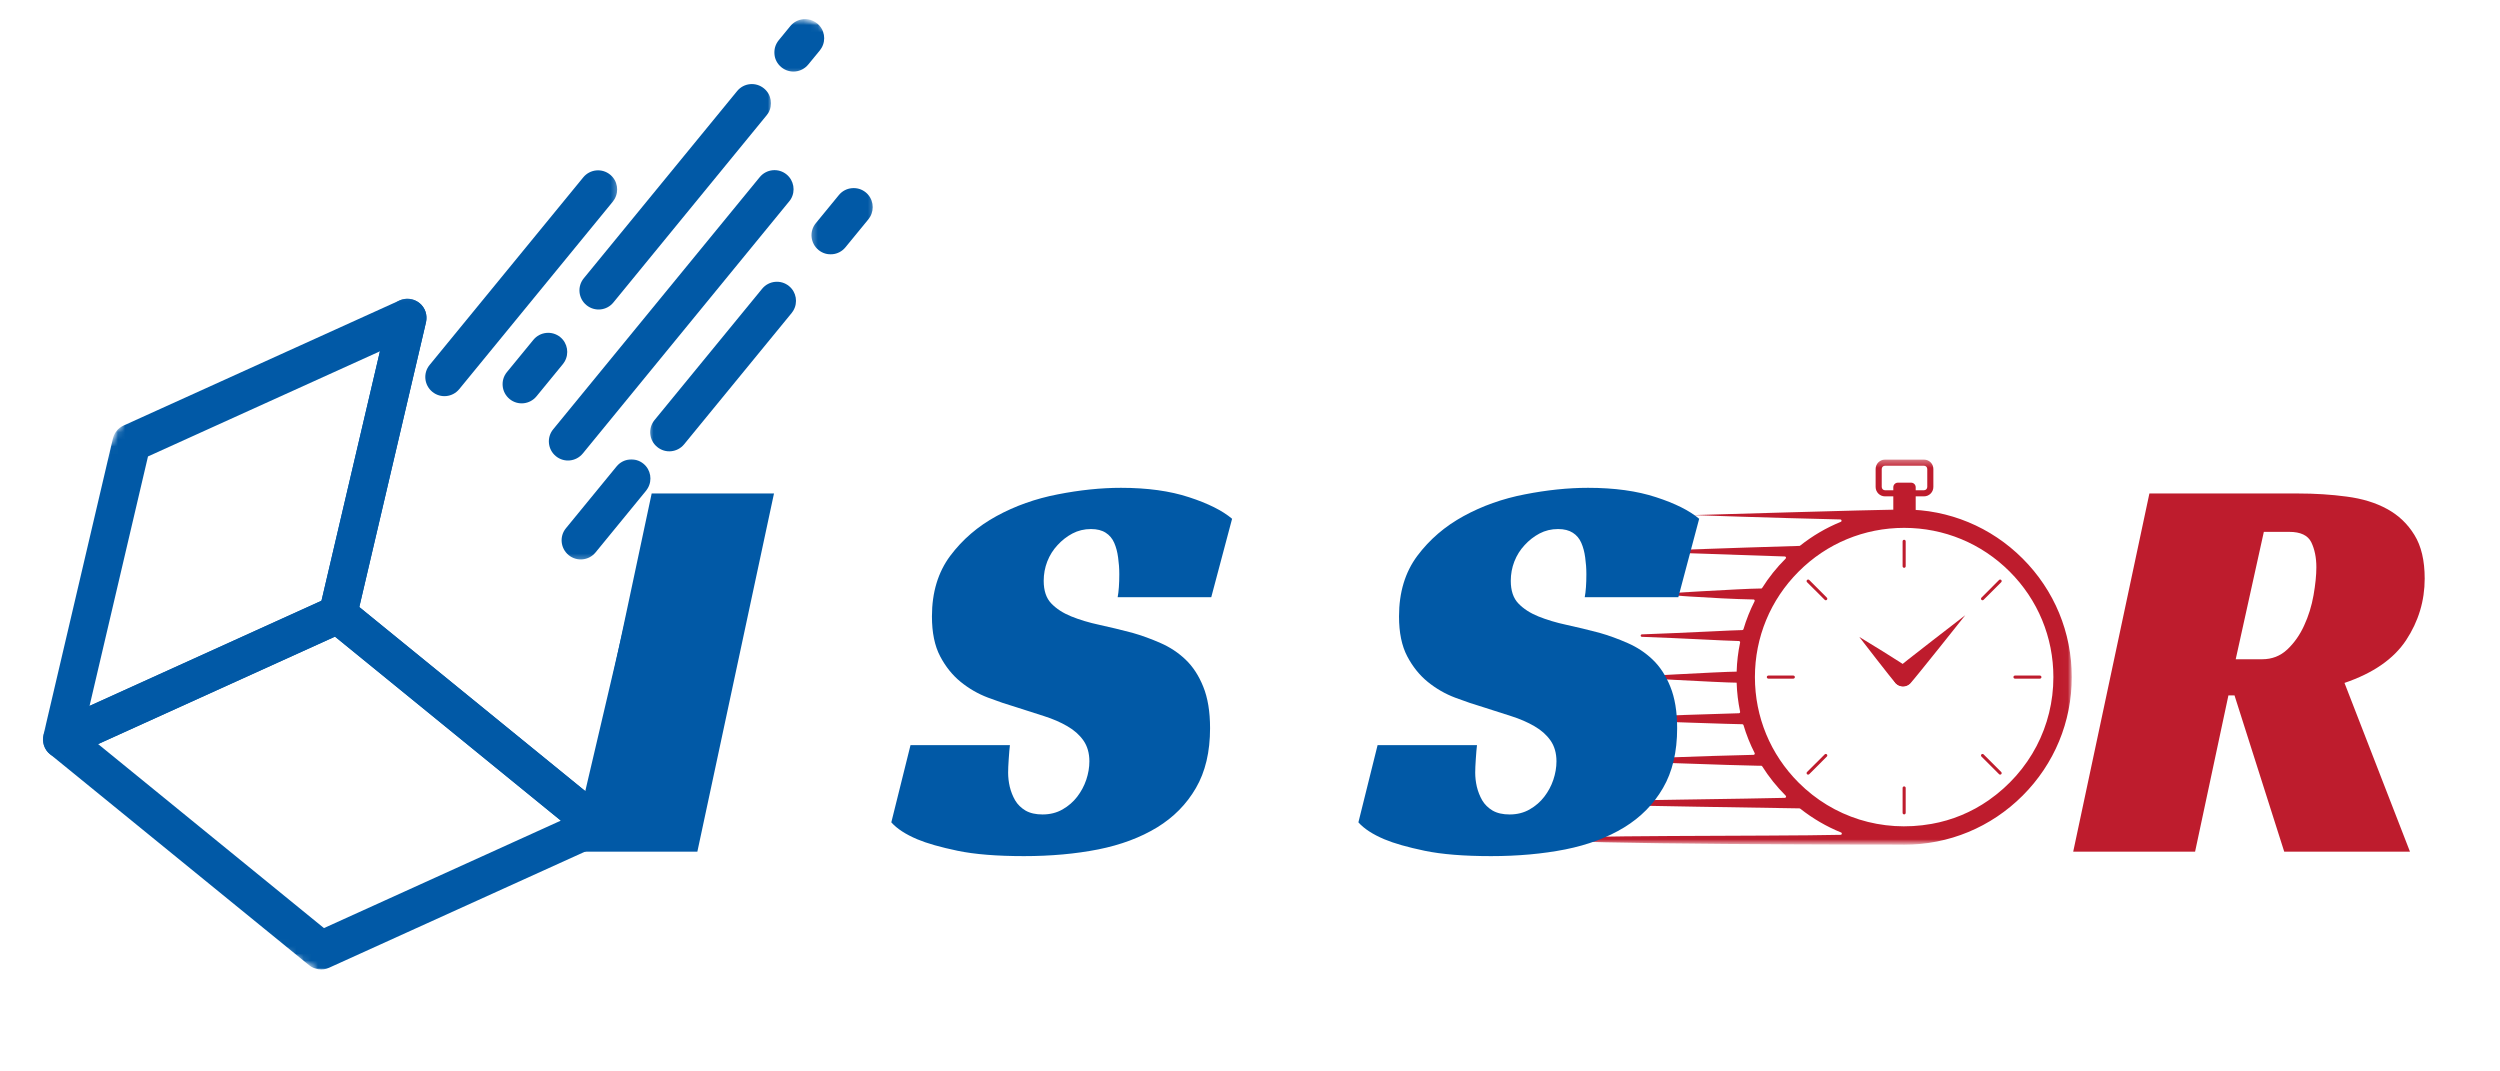 <svg width="350" height="150" viewBox="0 0 350 150" fill="none" xmlns="http://www.w3.org/2000/svg">
<path d="M266.578 79.495C266.463 79.495 266.364 79.395 266.364 79.276V75.786C266.364 75.666 266.463 75.567 266.578 75.567C266.698 75.567 266.797 75.666 266.797 75.786V79.276C266.797 79.395 266.698 79.495 266.578 79.495Z" fill="#BE1C2D"/>
<path d="M255.609 84.037C255.552 84.037 255.5 84.016 255.458 83.974L252.984 81.505C252.901 81.422 252.901 81.287 252.984 81.198C253.073 81.115 253.208 81.115 253.292 81.198L255.76 83.672C255.844 83.755 255.844 83.891 255.76 83.974C255.719 84.016 255.661 84.037 255.609 84.037Z" fill="#BE1C2D"/>
<path d="M251.063 95.01H247.573C247.453 95.01 247.354 94.912 247.354 94.792C247.354 94.677 247.453 94.578 247.573 94.578H251.063C251.183 94.578 251.282 94.677 251.282 94.792C251.282 94.912 251.183 95.01 251.063 95.01Z" fill="#BE1C2D"/>
<path d="M253.141 108.448C253.083 108.448 253.026 108.427 252.984 108.385C252.901 108.302 252.901 108.166 252.984 108.083L255.458 105.614C255.542 105.531 255.677 105.531 255.76 105.614C255.844 105.698 255.844 105.833 255.76 105.916L253.292 108.385C253.25 108.427 253.193 108.448 253.141 108.448Z" fill="#BE1C2D"/>
<path d="M266.578 114.016C266.463 114.016 266.364 113.922 266.364 113.802V110.307C266.364 110.193 266.463 110.094 266.578 110.094C266.698 110.094 266.797 110.193 266.797 110.307V113.802C266.797 113.922 266.698 114.016 266.578 114.016Z" fill="#BE1C2D"/>
<path d="M280.021 108.448C279.969 108.448 279.912 108.427 279.87 108.385L277.401 105.916C277.318 105.833 277.318 105.698 277.401 105.614C277.485 105.531 277.62 105.531 277.703 105.614L280.172 108.083C280.256 108.166 280.256 108.302 280.172 108.385C280.131 108.427 280.078 108.448 280.021 108.448Z" fill="#BE1C2D"/>
<path d="M285.588 95.01H282.093C281.979 95.01 281.88 94.912 281.88 94.792C281.88 94.677 281.979 94.578 282.093 94.578H285.588C285.708 94.578 285.802 94.677 285.802 94.792C285.802 94.912 285.708 95.01 285.588 95.01Z" fill="#BE1C2D"/>
<path d="M277.552 84.037C277.495 84.037 277.443 84.016 277.401 83.974C277.318 83.891 277.318 83.755 277.401 83.672L279.87 81.198C279.953 81.115 280.089 81.115 280.172 81.198C280.256 81.287 280.256 81.422 280.172 81.505L277.703 83.974C277.662 84.016 277.604 84.037 277.552 84.037Z" fill="#BE1C2D"/>
<path d="M267.417 95.703C266.865 96.245 265.98 96.239 265.433 95.687C264.891 95.135 264.896 94.25 265.448 93.703C266 93.161 275.136 86.13 275.136 86.13C275.136 86.13 267.969 95.156 267.417 95.703Z" fill="#BE1C2D"/>
<path d="M267.391 93.677C267.937 94.23 267.927 95.12 267.375 95.662C266.828 96.204 265.938 96.198 265.396 95.646C264.854 95.094 260.297 89.167 260.297 89.167C260.297 89.167 266.849 93.13 267.391 93.677Z" fill="#BE1C2D"/>
<mask id="mask0_215_3" style="mask-type:luminance" maskUnits="userSpaceOnUse" x="217" y="70" width="73" height="49">
<path d="M217.308 70.667H289.985V118.11H217.308V70.667Z" fill="white"/>
</mask>
<g mask="url(#mask0_215_3)">
<path d="M278.396 112.047C276.011 113.708 273.287 114.839 270.427 115.344C263.453 116.583 256.651 114.411 251.808 109.568C247.86 105.62 245.688 100.375 245.688 94.792C245.688 89.213 247.86 83.969 251.808 80.021C255.75 76.073 261 73.901 266.578 73.901C272.162 73.901 277.407 76.073 281.354 80.021C285.302 83.969 287.474 89.213 287.474 94.792C287.474 101.641 284.198 107.99 278.396 112.047ZM283.172 78.203C278.74 73.771 272.849 71.328 266.578 71.328C266.282 71.328 265.985 71.333 265.683 71.349C265.594 71.344 265.495 71.344 265.386 71.344C263.318 71.344 237.026 72.115 237.026 72.115C237.026 72.115 247.959 72.5 257.651 72.724C257.839 72.729 257.886 72.984 257.714 73.057C255.677 73.885 253.766 75.005 252.016 76.391C251.99 76.417 251.953 76.427 251.917 76.427C249.881 76.469 240.011 76.807 233.907 77.021C233.688 77.031 233.688 77.359 233.907 77.37C238.802 77.537 246.12 77.792 249.875 77.906C250.026 77.912 250.099 78.094 249.99 78.198C249.99 78.198 249.99 78.198 249.99 78.203C248.724 79.463 247.625 80.844 246.698 82.318C246.667 82.37 246.61 82.396 246.552 82.396C246.464 82.396 246.37 82.396 246.271 82.396C244.198 82.396 231.631 83.167 231.631 83.167C231.631 83.167 240.261 83.838 245.495 83.927C245.62 83.927 245.698 84.062 245.641 84.177C245.006 85.432 244.485 86.74 244.084 88.088C244.063 88.162 243.995 88.213 243.917 88.213C243.907 88.213 243.896 88.213 243.881 88.213C242.86 88.213 236.37 88.583 229.865 88.812C229.641 88.818 229.641 89.146 229.865 89.156C235.839 89.365 241.141 89.693 243.448 89.745C243.558 89.75 243.636 89.849 243.615 89.953C243.334 91.287 243.172 92.646 243.131 94.031C243.12 94.031 243.11 94.031 243.099 94.031C241.032 94.031 227.599 94.802 227.599 94.802C227.599 94.802 241.032 95.573 243.099 95.573C243.11 95.573 243.12 95.573 243.131 95.573C243.172 96.953 243.339 98.318 243.615 99.646C243.636 99.755 243.558 99.854 243.453 99.854C241.151 99.906 231.558 100.24 225.578 100.448C225.354 100.453 225.354 100.786 225.578 100.792C232.078 101.021 242.86 101.391 243.881 101.391C243.896 101.391 243.912 101.391 243.922 101.391C244 101.391 244.068 101.438 244.089 101.516C244.49 102.865 245.011 104.172 245.651 105.427C245.709 105.536 245.631 105.672 245.5 105.677C240.287 105.766 223.052 106.438 223.052 106.438C223.052 106.438 244.198 107.208 246.271 107.208C246.375 107.208 246.469 107.208 246.563 107.203C246.62 107.203 246.677 107.234 246.709 107.286C247.636 108.755 248.729 110.13 249.99 111.385C249.995 111.391 250 111.396 250 111.401C250.11 111.51 250.042 111.693 249.886 111.698C246.136 111.813 225.089 112.063 220.188 112.234C219.964 112.245 219.964 112.573 220.188 112.578C226.313 112.792 249.943 113.135 251.938 113.172C251.974 113.177 252.011 113.188 252.037 113.214C253.787 114.599 255.709 115.719 257.75 116.547C257.922 116.615 257.875 116.875 257.688 116.875C248 117.104 217.308 116.885 217.308 117.49C217.308 118.24 265.766 118.255 265.917 118.25C266.136 118.255 266.36 118.26 266.578 118.26C272.849 118.26 278.74 115.818 283.172 111.385C287.604 106.953 290.047 101.063 290.047 94.792C290.047 88.526 287.604 82.635 283.172 78.203Z" fill="#BE1C2D"/>
</g>
<path d="M267.557 71.985H265.703C265.349 71.985 265.062 71.698 265.062 71.344V68.214C265.062 67.86 265.349 67.573 265.703 67.573H267.557C267.911 67.573 268.198 67.86 268.198 68.214V71.344C268.198 71.698 267.911 71.985 267.557 71.985Z" fill="#BE1C2D"/>
<mask id="mask1_215_3" style="mask-type:luminance" maskUnits="userSpaceOnUse" x="261" y="64" width="11" height="7">
<path d="M261.333 64.349H272V70.666H261.333V64.349Z" fill="white"/>
</mask>
<g mask="url(#mask1_215_3)">
<path d="M263.895 65.203C263.645 65.203 263.442 65.406 263.442 65.656V68.177C263.442 68.427 263.645 68.635 263.895 68.635H269.359C269.614 68.635 269.817 68.427 269.817 68.177V65.656C269.817 65.406 269.614 65.203 269.359 65.203H263.895ZM269.359 69.49H263.895C263.176 69.49 262.588 68.901 262.588 68.177V65.656C262.588 64.932 263.176 64.344 263.895 64.344H269.359C270.083 64.344 270.671 64.932 270.671 65.656V68.177C270.671 68.901 270.083 69.49 269.359 69.49Z" fill="#BE1C2D"/>
</g>
<mask id="mask2_215_3" style="mask-type:luminance" maskUnits="userSpaceOnUse" x="77" y="64" width="15" height="15">
<path d="M77.333 64H92V78.667H77.333V64Z" fill="white"/>
</mask>
<g mask="url(#mask2_215_3)">
<mask id="mask3_215_3" style="mask-type:luminance" maskUnits="userSpaceOnUse" x="-10" y="-26" width="154" height="176">
<path d="M-9.781 104.052L66.823 -25.297L143.063 19.854L66.453 149.203L-9.781 104.052Z" fill="white"/>
</mask>
<g mask="url(#mask3_215_3)">
<mask id="mask4_215_3" style="mask-type:luminance" maskUnits="userSpaceOnUse" x="-10" y="-26" width="154" height="176">
<path d="M66.792 -25.244L-9.817 104.105L66.422 149.256L143.032 19.907L66.792 -25.244Z" fill="white"/>
</mask>
<g mask="url(#mask4_215_3)">
<path d="M90.688 68.35C91.35 67.23 91.115 65.767 90.084 64.923C88.943 63.985 87.256 64.152 86.318 65.303L79.235 73.949C78.292 75.084 78.464 76.777 79.61 77.715C80.751 78.652 82.438 78.485 83.376 77.34L90.459 68.689C90.542 68.584 90.615 68.47 90.688 68.35Z" fill="#0159A6"/>
</g>
</g>
</g>
<mask id="mask5_215_3" style="mask-type:luminance" maskUnits="userSpaceOnUse" x="90" y="38" width="22" height="26">
<path d="M90.667 38.667H112V64H90.667V38.667Z" fill="white"/>
</mask>
<g mask="url(#mask5_215_3)">
<mask id="mask6_215_3" style="mask-type:luminance" maskUnits="userSpaceOnUse" x="-10" y="-26" width="154" height="176">
<path d="M-9.781 104.052L66.823 -25.297L143.063 19.854L66.453 149.203L-9.781 104.052Z" fill="white"/>
</mask>
<g mask="url(#mask6_215_3)">
<mask id="mask7_215_3" style="mask-type:luminance" maskUnits="userSpaceOnUse" x="-10" y="-26" width="154" height="176">
<path d="M66.792 -25.244L-9.817 104.105L66.422 149.256L143.032 19.907L66.792 -25.244Z" fill="white"/>
</mask>
<g mask="url(#mask7_215_3)">
<path d="M111.068 43.48C111.73 42.361 111.495 40.892 110.464 40.053C109.323 39.116 107.636 39.282 106.698 40.428L91.631 58.814C90.698 59.954 90.86 61.642 92.011 62.579C93.151 63.517 94.834 63.35 95.776 62.204L110.839 43.814C110.922 43.709 110.995 43.6 111.068 43.48Z" fill="#0159A6"/>
</g>
</g>
</g>
<mask id="mask8_215_3" style="mask-type:luminance" maskUnits="userSpaceOnUse" x="113" y="25" width="10" height="11">
<path d="M113.333 25.333H122.666V36H113.333V25.333Z" fill="white"/>
</mask>
<g mask="url(#mask8_215_3)">
<mask id="mask9_215_3" style="mask-type:luminance" maskUnits="userSpaceOnUse" x="-10" y="-26" width="154" height="176">
<path d="M-9.781 104.052L66.823 -25.297L143.063 19.854L66.453 149.203L-9.781 104.052Z" fill="white"/>
</mask>
<g mask="url(#mask9_215_3)">
<mask id="mask10_215_3" style="mask-type:luminance" maskUnits="userSpaceOnUse" x="-10" y="-26" width="154" height="176">
<path d="M66.792 -25.244L-9.817 104.105L66.422 149.256L143.032 19.907L66.792 -25.244Z" fill="white"/>
</mask>
<g mask="url(#mask10_215_3)">
<path d="M121.808 30.365C122.469 29.245 122.235 27.776 121.204 26.933C120.063 26 118.376 26.167 117.438 27.313L114.219 31.24C113.277 32.375 113.449 34.063 114.594 35C115.735 35.938 117.423 35.771 118.36 34.625L121.579 30.698C121.667 30.589 121.74 30.48 121.808 30.365Z" fill="#0159A6"/>
</g>
</g>
</g>
<mask id="mask11_215_3" style="mask-type:luminance" maskUnits="userSpaceOnUse" x="76" y="22" width="36" height="44">
<path d="M76 22.667H112V65.334H76V22.667Z" fill="white"/>
</mask>
<g mask="url(#mask11_215_3)">
<mask id="mask12_215_3" style="mask-type:luminance" maskUnits="userSpaceOnUse" x="-10" y="-26" width="154" height="176">
<path d="M-9.781 104.052L66.823 -25.297L143.063 19.854L66.453 149.203L-9.781 104.052Z" fill="white"/>
</mask>
<g mask="url(#mask12_215_3)">
<mask id="mask13_215_3" style="mask-type:luminance" maskUnits="userSpaceOnUse" x="-10" y="-26" width="154" height="176">
<path d="M66.792 -25.244L-9.817 104.105L66.422 149.256L143.032 19.907L66.792 -25.244Z" fill="white"/>
</mask>
<g mask="url(#mask13_215_3)">
<path d="M110.73 27.855C111.391 26.735 111.152 25.267 110.121 24.423C108.985 23.491 107.298 23.657 106.36 24.803L77.444 60.105C76.511 61.241 76.678 62.928 77.824 63.866C78.964 64.803 80.647 64.636 81.589 63.491L110.496 28.183C110.589 28.079 110.662 27.965 110.73 27.855Z" fill="#0159A6"/>
</g>
</g>
</g>
<mask id="mask14_215_3" style="mask-type:luminance" maskUnits="userSpaceOnUse" x="80" y="10" width="28" height="34">
<path d="M80 10.667H108V44H80V10.667Z" fill="white"/>
</mask>
<g mask="url(#mask14_215_3)">
<mask id="mask15_215_3" style="mask-type:luminance" maskUnits="userSpaceOnUse" x="-10" y="-26" width="154" height="176">
<path d="M-9.781 104.052L66.823 -25.297L143.063 19.854L66.453 149.203L-9.781 104.052Z" fill="white"/>
</mask>
<g mask="url(#mask15_215_3)">
<mask id="mask16_215_3" style="mask-type:luminance" maskUnits="userSpaceOnUse" x="-10" y="-26" width="154" height="176">
<path d="M66.792 -25.244L-9.817 104.105L66.422 149.256L143.032 19.907L66.792 -25.244Z" fill="white"/>
</mask>
<g mask="url(#mask16_215_3)">
<path d="M107.568 15.808C108.23 14.689 107.99 13.22 106.959 12.381C105.813 11.439 104.125 11.605 103.193 12.756L81.73 38.959C80.792 40.105 80.959 41.788 82.11 42.725C83.256 43.663 84.943 43.496 85.875 42.345L107.328 16.142C107.412 16.038 107.5 15.923 107.568 15.808Z" fill="#0159A6"/>
</g>
</g>
</g>
<mask id="mask17_215_3" style="mask-type:luminance" maskUnits="userSpaceOnUse" x="108" y="2" width="8" height="9">
<path d="M108 2.667H116V10.667H108V2.667Z" fill="white"/>
</mask>
<g mask="url(#mask17_215_3)">
<mask id="mask18_215_3" style="mask-type:luminance" maskUnits="userSpaceOnUse" x="-10" y="-26" width="154" height="176">
<path d="M-9.781 104.052L66.823 -25.297L143.063 19.854L66.453 149.203L-9.781 104.052Z" fill="white"/>
</mask>
<g mask="url(#mask18_215_3)">
<mask id="mask19_215_3" style="mask-type:luminance" maskUnits="userSpaceOnUse" x="-10" y="-26" width="154" height="176">
<path d="M66.792 -25.244L-9.817 104.105L66.422 149.256L143.032 19.907L66.792 -25.244Z" fill="white"/>
</mask>
<g mask="url(#mask19_215_3)">
<path d="M115.016 6.709C115.678 5.589 115.438 4.12 114.407 3.282C113.266 2.344 111.584 2.511 110.641 3.657L109.011 5.646C108.079 6.808 108.245 8.474 109.391 9.412C110.532 10.349 112.214 10.183 113.157 9.032L114.787 7.047C114.865 6.938 114.948 6.823 115.016 6.709Z" fill="#0159A6"/>
</g>
</g>
</g>
<mask id="mask20_215_3" style="mask-type:luminance" maskUnits="userSpaceOnUse" x="69" y="45" width="11" height="13">
<path d="M69.333 45.333H80V57.333H69.333V45.333Z" fill="white"/>
</mask>
<g mask="url(#mask20_215_3)">
<mask id="mask21_215_3" style="mask-type:luminance" maskUnits="userSpaceOnUse" x="-10" y="-26" width="154" height="176">
<path d="M-9.781 104.052L66.823 -25.297L143.063 19.854L66.453 149.203L-9.781 104.052Z" fill="white"/>
</mask>
<g mask="url(#mask21_215_3)">
<mask id="mask22_215_3" style="mask-type:luminance" maskUnits="userSpaceOnUse" x="-10" y="-26" width="154" height="176">
<path d="M66.792 -25.244L-9.817 104.105L66.422 149.256L143.032 19.907L66.792 -25.244Z" fill="white"/>
</mask>
<g mask="url(#mask22_215_3)">
<path d="M79.042 50.631C79.704 49.511 79.469 48.042 78.438 47.198C77.297 46.266 75.61 46.433 74.672 47.579L70.964 52.099C70.032 53.24 70.198 54.922 71.344 55.865C72.49 56.803 74.167 56.631 75.11 55.485L78.813 50.964C78.891 50.855 78.969 50.75 79.042 50.631Z" fill="#0159A6"/>
</g>
</g>
</g>
<mask id="mask23_215_3" style="mask-type:luminance" maskUnits="userSpaceOnUse" x="58" y="22" width="29" height="34">
<path d="M58.667 22.667H86.667V56H58.667V22.667Z" fill="white"/>
</mask>
<g mask="url(#mask23_215_3)">
<mask id="mask24_215_3" style="mask-type:luminance" maskUnits="userSpaceOnUse" x="-10" y="-26" width="154" height="176">
<path d="M-9.781 104.052L66.823 -25.297L143.063 19.854L66.453 149.203L-9.781 104.052Z" fill="white"/>
</mask>
<g mask="url(#mask24_215_3)">
<mask id="mask25_215_3" style="mask-type:luminance" maskUnits="userSpaceOnUse" x="-10" y="-26" width="154" height="176">
<path d="M66.792 -25.244L-9.817 104.105L66.422 149.256L143.032 19.907L66.792 -25.244Z" fill="white"/>
</mask>
<g mask="url(#mask25_215_3)">
<path d="M86.031 27.881C86.693 26.761 86.453 25.292 85.422 24.454C84.281 23.516 82.599 23.683 81.656 24.829L60.151 51.089C59.208 52.224 59.38 53.917 60.526 54.855C61.667 55.792 63.354 55.626 64.292 54.48L85.802 28.219C85.885 28.105 85.964 27.995 86.031 27.881Z" fill="#0159A6"/>
</g>
</g>
</g>
<mask id="mask26_215_3" style="mask-type:luminance" maskUnits="userSpaceOnUse" x="44" y="41" width="52" height="78">
<path d="M44 41.333H96V118.666H44V41.333Z" fill="white"/>
</mask>
<g mask="url(#mask26_215_3)">
<mask id="mask27_215_3" style="mask-type:luminance" maskUnits="userSpaceOnUse" x="-10" y="-26" width="154" height="176">
<path d="M-9.781 104.052L66.823 -25.297L143.063 19.854L66.453 149.203L-9.781 104.052Z" fill="white"/>
</mask>
<g mask="url(#mask27_215_3)">
<mask id="mask28_215_3" style="mask-type:luminance" maskUnits="userSpaceOnUse" x="-10" y="-26" width="154" height="176">
<path d="M66.792 -25.244L-9.817 104.105L66.422 149.256L143.032 19.907L66.792 -25.244Z" fill="white"/>
</mask>
<g mask="url(#mask28_215_3)">
<path d="M85.87 116.901C86.001 116.672 86.105 116.417 86.172 116.146L95.891 74.646C96.225 73.209 95.334 71.766 93.896 71.433C92.459 71.099 91.021 71.985 90.683 73.427L81.938 110.761L50.303 84.99L59.641 45.11C59.975 43.672 59.084 42.235 57.646 41.901C56.204 41.568 54.771 42.448 54.433 43.896L44.709 85.401C44.475 86.396 44.829 87.438 45.62 88.089L81.87 117.62C82.584 118.204 83.553 118.375 84.428 118.079C85.037 117.86 85.547 117.443 85.87 116.901Z" fill="#0159A6"/>
</g>
</g>
</g>
<mask id="mask29_215_3" style="mask-type:luminance" maskUnits="userSpaceOnUse" x="5" y="82" width="82" height="54">
<path d="M5.333 82.667H86.666V136H5.333V82.667Z" fill="white"/>
</mask>
<g mask="url(#mask29_215_3)">
<mask id="mask30_215_3" style="mask-type:luminance" maskUnits="userSpaceOnUse" x="-10" y="-26" width="154" height="176">
<path d="M-9.781 104.052L66.823 -25.297L143.063 19.854L66.453 149.203L-9.781 104.052Z" fill="white"/>
</mask>
<g mask="url(#mask30_215_3)">
<mask id="mask31_215_3" style="mask-type:luminance" maskUnits="userSpaceOnUse" x="-10" y="-26" width="154" height="176">
<path d="M66.792 -25.244L-9.817 104.105L66.422 149.256L143.032 19.907L66.792 -25.244Z" fill="white"/>
</mask>
<g mask="url(#mask31_215_3)">
<path d="M85.87 116.902C86.047 116.594 86.172 116.24 86.224 115.876C86.344 114.959 85.979 114.048 85.26 113.459L49.005 83.928C48.219 83.287 47.141 83.147 46.214 83.558L7.594 101.079C6.75 101.464 6.167 102.251 6.047 103.173C5.927 104.089 6.292 105.001 7.01 105.589L43.26 135.12C44.047 135.761 45.135 135.907 46.057 135.49L84.672 117.975C85.172 117.751 85.589 117.37 85.87 116.902ZM46.906 89.131L78.521 114.886L45.354 129.933L13.74 104.173L46.906 89.131Z" fill="#0159A6"/>
</g>
</g>
</g>
<mask id="mask32_215_3" style="mask-type:luminance" maskUnits="userSpaceOnUse" x="5" y="41" width="55" height="66">
<path d="M5.333 41.333H60V106.666H5.333V41.333Z" fill="white"/>
</mask>
<g mask="url(#mask32_215_3)">
<mask id="mask33_215_3" style="mask-type:luminance" maskUnits="userSpaceOnUse" x="-10" y="-26" width="154" height="176">
<path d="M-9.781 104.052L66.823 -25.297L143.063 19.854L66.453 149.203L-9.781 104.052Z" fill="white"/>
</mask>
<g mask="url(#mask33_215_3)">
<mask id="mask34_215_3" style="mask-type:luminance" maskUnits="userSpaceOnUse" x="-10" y="-26" width="154" height="176">
<path d="M66.792 -25.244L-9.817 104.105L66.422 149.256L143.032 19.907L66.792 -25.244Z" fill="white"/>
</mask>
<g mask="url(#mask34_215_3)">
<path d="M49.615 87.365C49.755 87.131 49.854 86.881 49.917 86.61L59.641 45.11C59.87 44.12 59.526 43.079 58.729 42.438C57.943 41.787 56.86 41.646 55.927 42.068L17.308 59.574C16.552 59.912 15.995 60.584 15.807 61.396L6.084 102.902C5.849 103.891 6.198 104.933 6.99 105.579C7.776 106.225 8.86 106.365 9.792 105.948L48.406 88.433C48.922 88.214 49.339 87.834 49.615 87.365ZM53.188 49.183L45.005 84.105L12.537 98.823L20.719 63.902L53.188 49.183Z" fill="#0159A6"/>
</g>
</g>
</g>
<path d="M97.63 119.233H80.567L91.234 69.087H108.359L97.63 119.233Z" fill="#0159A6"/>
<path d="M156.472 83.607C156.623 82.816 156.701 81.743 156.701 80.378C156.701 79.587 156.644 78.811 156.534 78.045C156.435 77.284 156.253 76.602 155.993 76.003C155.727 75.394 155.331 74.92 154.805 74.587C154.274 74.243 153.586 74.066 152.743 74.066C151.795 74.066 150.93 74.274 150.138 74.691C149.357 75.107 148.664 75.649 148.055 76.316C147.44 76.972 146.961 77.732 146.618 78.607C146.284 79.472 146.118 80.373 146.118 81.316C146.118 82.691 146.472 83.748 147.18 84.482C147.888 85.222 148.815 85.826 149.972 86.295C151.138 86.769 152.456 87.165 153.93 87.482C155.399 87.805 156.93 88.17 158.513 88.587C159.831 88.962 161.149 89.441 162.472 90.024C163.789 90.597 164.956 91.368 165.972 92.337C166.998 93.311 167.826 94.576 168.451 96.128C169.086 97.686 169.409 99.623 169.409 101.941C169.409 105.264 168.748 108.055 167.43 110.316C166.123 112.581 164.31 114.42 161.993 115.837C159.67 117.253 156.92 118.285 153.743 118.92C150.56 119.545 147.097 119.857 143.347 119.857C139.555 119.857 136.456 119.607 134.055 119.107C131.664 118.607 129.789 118.076 128.43 117.503C126.789 116.811 125.576 116.019 124.784 115.128L127.472 104.316H141.388C141.331 104.79 141.274 105.436 141.222 106.253C141.164 107.061 141.138 107.701 141.138 108.17C141.138 108.811 141.211 109.472 141.368 110.149C141.534 110.831 141.784 111.462 142.118 112.045C142.461 112.628 142.951 113.107 143.576 113.482C144.211 113.847 145.003 114.024 145.951 114.024C147.003 114.024 147.94 113.79 148.763 113.316C149.581 112.847 150.263 112.253 150.805 111.545C151.357 110.826 151.784 110.035 152.076 109.17C152.368 108.295 152.513 107.436 152.513 106.587C152.513 105.436 152.232 104.462 151.68 103.67C151.123 102.878 150.373 102.212 149.43 101.67C148.482 101.118 147.394 100.644 146.159 100.253C144.92 99.852 143.644 99.441 142.326 99.024C141.06 98.649 139.727 98.201 138.326 97.67C136.935 97.144 135.659 96.409 134.493 95.462C133.336 94.519 132.378 93.326 131.618 91.878C130.852 90.42 130.472 88.561 130.472 86.295C130.472 82.936 131.326 80.107 133.034 77.816C134.753 75.524 136.914 73.67 139.513 72.253C142.123 70.826 144.977 69.811 148.076 69.212C151.185 68.602 154.138 68.295 156.93 68.295C160.623 68.295 163.795 68.732 166.451 69.607C169.118 70.472 171.128 71.477 172.493 72.628L169.576 83.607H156.472Z" fill="#0159A6"/>
<path d="M221.863 83.607C222.014 82.816 222.092 81.743 222.092 80.378C222.092 79.587 222.035 78.811 221.926 78.045C221.827 77.284 221.645 76.602 221.384 76.003C221.118 75.394 220.723 74.92 220.197 74.587C219.665 74.243 218.978 74.066 218.134 74.066C217.186 74.066 216.322 74.274 215.53 74.691C214.749 75.107 214.056 75.649 213.447 76.316C212.832 76.972 212.353 77.732 212.009 78.607C211.676 79.472 211.509 80.373 211.509 81.316C211.509 82.691 211.863 83.748 212.572 84.482C213.28 85.222 214.207 85.826 215.363 86.295C216.53 86.769 217.848 87.165 219.322 87.482C220.79 87.805 222.322 88.17 223.905 88.587C225.223 88.962 226.54 89.441 227.863 90.024C229.181 90.597 230.348 91.368 231.363 92.337C232.389 93.311 233.217 94.576 233.842 96.128C234.478 97.686 234.801 99.623 234.801 101.941C234.801 105.264 234.139 108.055 232.822 110.316C231.514 112.581 229.702 114.42 227.384 115.837C225.061 117.253 222.311 118.285 219.134 118.92C215.952 119.545 212.488 119.857 208.738 119.857C204.947 119.857 201.848 119.607 199.447 119.107C197.056 118.607 195.181 118.076 193.822 117.503C192.181 116.811 190.967 116.019 190.176 115.128L192.863 104.316H206.78C206.723 104.79 206.665 105.436 206.613 106.253C206.556 107.061 206.53 107.701 206.53 108.17C206.53 108.811 206.603 109.472 206.759 110.149C206.926 110.831 207.176 111.462 207.509 112.045C207.853 112.628 208.342 113.107 208.967 113.482C209.603 113.847 210.395 114.024 211.342 114.024C212.395 114.024 213.332 113.79 214.155 113.316C214.973 112.847 215.655 112.253 216.197 111.545C216.749 110.826 217.176 110.035 217.467 109.17C217.759 108.295 217.905 107.436 217.905 106.587C217.905 105.436 217.624 104.462 217.072 103.67C216.514 102.878 215.764 102.212 214.822 101.67C213.874 101.118 212.785 100.644 211.551 100.253C210.311 99.852 209.035 99.441 207.717 99.024C206.452 98.649 205.118 98.201 203.717 97.67C202.327 97.144 201.051 96.409 199.884 95.462C198.728 94.519 197.77 93.326 197.009 91.878C196.243 90.42 195.863 88.561 195.863 86.295C195.863 82.936 196.717 80.107 198.426 77.816C200.145 75.524 202.306 73.67 204.905 72.253C207.514 70.826 210.368 69.811 213.467 69.212C216.577 68.602 219.53 68.295 222.322 68.295C226.014 68.295 229.186 68.732 231.842 69.607C234.509 70.472 236.52 71.477 237.884 72.628L234.967 83.607H221.863Z" fill="#0159A6"/>
<path d="M339.457 81.004C339.457 84.118 338.588 86.993 336.853 89.629C335.114 92.254 332.239 94.248 328.228 95.608L337.395 119.233H319.791L312.832 97.358H311.978L307.312 119.233H290.249L300.916 69.087H321.687C324.103 69.087 326.384 69.233 328.541 69.524C330.707 69.806 332.588 70.379 334.187 71.254C335.796 72.129 337.072 73.347 338.02 74.899C338.978 76.441 339.457 78.478 339.457 81.004ZM316.707 92.295C318.082 92.295 319.254 91.837 320.228 90.92C321.197 90.004 321.983 88.889 322.582 87.566C323.192 86.248 323.629 84.837 323.895 83.337C324.155 81.837 324.291 80.535 324.291 79.42C324.291 78.061 324.051 76.894 323.582 75.92C323.108 74.951 322.082 74.462 320.499 74.462H316.937L312.999 92.295H316.707Z" fill="#BE1C2D"/>
</svg>
